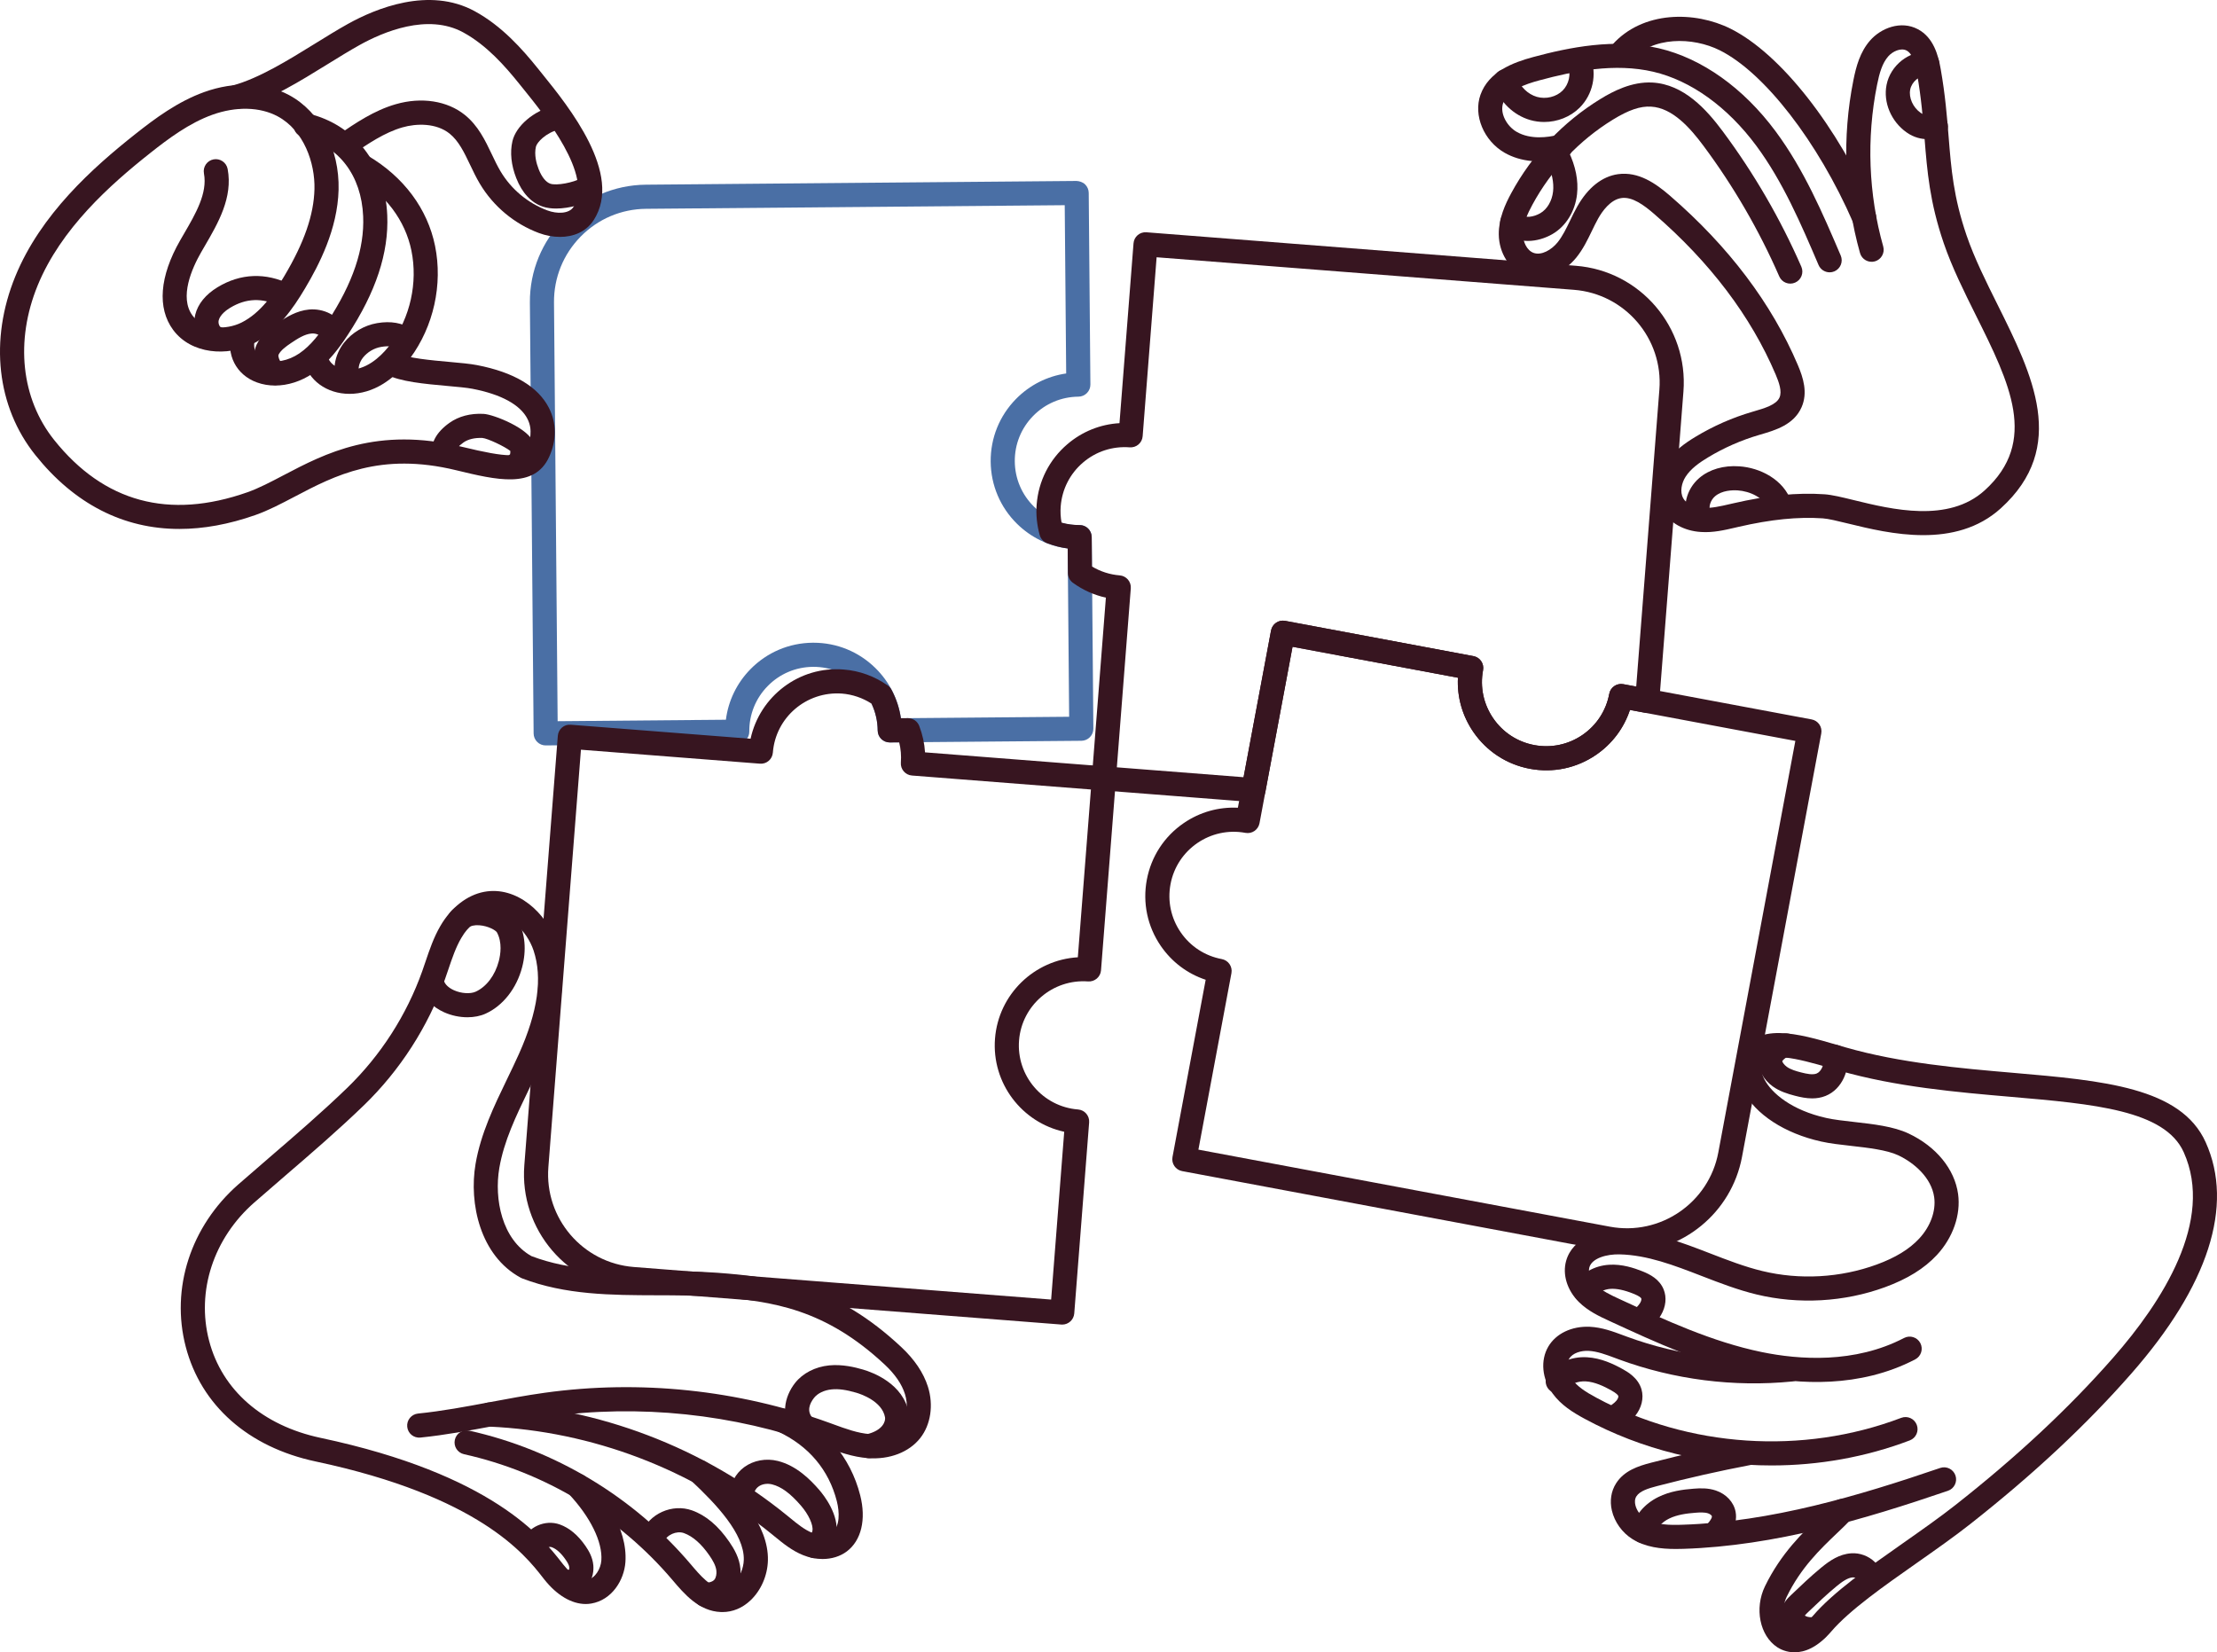 <svg width="161" height="120" viewBox="0 0 161 120" fill="none" xmlns="http://www.w3.org/2000/svg">
<path d="M118.155 90.956C117.638 90.956 117.115 90.909 116.589 90.81L85.846 85.052C85.371 84.963 85.058 84.505 85.147 84.03L87.557 71.156C86.234 70.719 85.095 69.864 84.294 68.695C83.327 67.281 82.967 65.575 83.283 63.891C83.598 62.207 84.55 60.746 85.963 59.778C87.133 58.977 88.496 58.594 89.895 58.662L92.305 45.788C92.394 45.313 92.853 45.001 93.327 45.089L107.001 47.65C107.229 47.692 107.432 47.824 107.563 48.016C107.694 48.208 107.743 48.444 107.701 48.672C107.471 49.896 107.733 51.136 108.437 52.163C109.14 53.191 110.201 53.883 111.426 54.112C112.65 54.34 113.89 54.08 114.917 53.377C115.945 52.673 116.637 51.612 116.865 50.387C116.908 50.159 117.04 49.957 117.231 49.826C117.422 49.695 117.657 49.645 117.887 49.688L131.562 52.248C131.79 52.29 131.992 52.422 132.124 52.614C132.255 52.805 132.304 53.04 132.261 53.27L126.506 84.019C125.742 88.1 122.164 90.956 118.155 90.956ZM87.029 83.493L116.911 89.088C120.57 89.772 124.101 87.353 124.785 83.696L130.379 53.809L118.368 51.56C117.93 52.883 117.076 54.022 115.906 54.823C114.493 55.79 112.789 56.148 111.103 55.834C109.419 55.519 107.959 54.566 106.991 53.153C106.19 51.982 105.806 50.613 105.876 49.221L93.865 46.972L91.466 59.788C91.423 60.016 91.291 60.218 91.1 60.349C90.909 60.481 90.674 60.529 90.444 60.487C87.916 60.018 85.476 61.686 85.004 64.213C84.775 65.437 85.036 66.677 85.74 67.705C86.443 68.733 87.505 69.425 88.729 69.654C89.204 69.743 89.517 70.201 89.428 70.676L87.029 83.493Z" fill="#371520"/>
<path d="M39.628 54.137C39.398 54.137 39.178 54.047 39.014 53.885C38.848 53.723 38.754 53.501 38.752 53.269L38.481 21.987C38.44 17.3 42.219 13.454 46.905 13.413L78.181 13.142C78.39 13.151 78.637 13.23 78.803 13.393C78.968 13.556 79.062 13.778 79.064 14.01L79.185 27.924C79.187 28.157 79.097 28.38 78.934 28.545C78.771 28.712 78.549 28.806 78.317 28.808C77.072 28.819 75.905 29.313 75.032 30.202C74.16 31.09 73.684 32.266 73.695 33.511V33.512C73.706 34.757 74.201 35.923 75.089 36.796C75.978 37.67 77.122 38.156 78.397 38.133C78.621 38.122 78.853 38.221 79.019 38.384C79.184 38.546 79.279 38.768 79.281 39.001L79.401 52.916C79.403 53.149 79.313 53.372 79.15 53.537C78.987 53.704 78.765 53.797 78.533 53.8L64.622 53.919C64.619 53.919 64.617 53.919 64.614 53.919C64.134 53.919 63.742 53.532 63.738 53.052C63.727 51.806 63.232 50.639 62.344 49.767C61.466 48.903 60.308 48.43 59.079 48.43C59.065 48.43 59.05 48.43 59.036 48.43C57.79 48.441 56.624 48.935 55.752 49.824C54.879 50.712 54.404 51.886 54.414 53.133C54.418 53.616 54.03 54.011 53.546 54.015L39.635 54.136C39.633 54.137 39.63 54.137 39.628 54.137ZM77.321 14.902L46.92 15.165C45.118 15.18 43.43 15.897 42.167 17.183C40.904 18.468 40.217 20.169 40.232 21.971L40.496 52.377L52.715 52.271C52.891 50.888 53.509 49.607 54.502 48.596C55.703 47.374 57.308 46.693 59.021 46.678C59.041 46.678 59.06 46.678 59.079 46.678C60.771 46.678 62.364 47.33 63.572 48.517C64.583 49.511 65.224 50.782 65.423 52.161L77.642 52.055L77.536 39.833C76.154 39.658 74.873 39.039 73.861 38.045C72.64 36.844 71.959 35.239 71.944 33.527C71.929 31.813 72.582 30.196 73.783 28.974C74.777 27.963 76.047 27.322 77.427 27.123L77.321 14.902Z" fill="#4A6FA5"/>
<path d="M77.14 96.198C77.117 96.198 77.094 96.197 77.071 96.195L45.889 93.762C41.217 93.398 37.713 89.299 38.077 84.626L40.509 53.438C40.547 52.957 40.965 52.589 41.45 52.634L54.507 53.652C55.177 50.571 58.042 48.354 61.272 48.625C62.419 48.713 63.526 49.116 64.475 49.788C64.587 49.866 64.678 49.971 64.742 50.092C65.09 50.748 65.318 51.441 65.423 52.161L65.929 52.157C65.932 52.157 65.934 52.157 65.937 52.157C66.299 52.157 66.623 52.38 66.754 52.718C66.995 53.342 67.136 53.987 67.176 54.64L80.233 55.659C80.464 55.676 80.679 55.786 80.83 55.963C80.981 56.139 81.056 56.368 81.038 56.6L79.956 70.473C79.918 70.954 79.494 71.313 79.015 71.277C76.459 71.088 74.204 73.002 74.004 75.564C73.804 78.127 75.727 80.376 78.289 80.576C78.772 80.614 79.132 81.035 79.094 81.518L78.013 95.39C77.977 95.849 77.593 96.198 77.14 96.198ZM42.188 54.448L39.823 84.764C39.534 88.473 42.316 91.726 46.025 92.016L76.334 94.381L77.284 82.195C74.204 81.525 72.006 78.658 72.258 75.428C72.51 72.199 75.126 69.708 78.273 69.523L79.223 57.337L66.226 56.323C65.744 56.286 65.384 55.865 65.421 55.383C65.459 54.888 65.419 54.395 65.299 53.914L64.622 53.92C64.619 53.92 64.617 53.92 64.614 53.92C64.134 53.92 63.742 53.533 63.738 53.052C63.732 52.37 63.581 51.715 63.289 51.1C62.639 50.681 61.899 50.431 61.137 50.371C58.566 50.189 56.326 52.095 56.126 54.658C56.088 55.14 55.673 55.504 55.184 55.462L42.188 54.448Z" fill="#371520"/>
<path d="M91.026 58.255C91.004 58.255 90.981 58.254 90.958 58.252L80.097 57.405C79.614 57.367 79.254 56.946 79.291 56.464L80.31 43.405C79.451 43.215 78.635 42.849 77.913 42.324C77.689 42.161 77.555 41.902 77.552 41.624L77.537 39.832C77.025 39.765 76.522 39.636 76.032 39.446C75.775 39.346 75.58 39.131 75.506 38.865C75.3 38.13 75.226 37.381 75.283 36.64C75.416 34.931 76.207 33.377 77.509 32.264C78.586 31.341 79.907 30.813 81.298 30.733L82.317 17.674C82.354 17.193 82.768 16.83 83.258 16.87L114.44 19.303C119.112 19.667 122.616 23.766 122.252 28.438L120.494 50.971C120.475 51.219 120.351 51.447 120.154 51.598C119.957 51.749 119.706 51.81 119.46 51.763L118.367 51.56C117.93 52.882 117.076 54.021 115.906 54.822C114.493 55.79 112.789 56.148 111.103 55.834C109.419 55.519 107.959 54.566 106.991 53.153C106.19 51.982 105.806 50.613 105.876 49.221L93.865 46.972L91.886 57.541C91.809 57.958 91.444 58.255 91.026 58.255ZM81.106 55.727L90.309 56.445L92.305 45.788C92.347 45.56 92.479 45.358 92.671 45.227C92.862 45.096 93.096 45.046 93.327 45.089L107.001 47.65C107.229 47.692 107.431 47.824 107.562 48.016C107.694 48.208 107.743 48.444 107.7 48.672C107.471 49.896 107.733 51.136 108.436 52.163C109.139 53.191 110.201 53.883 111.425 54.112C112.648 54.338 113.889 54.079 114.917 53.377C115.944 52.672 116.636 51.611 116.865 50.387C116.955 49.912 117.413 49.601 117.887 49.688L118.823 49.862L120.505 28.301C120.795 24.592 118.012 21.339 114.303 21.048L83.994 18.684L82.98 31.684C82.962 31.915 82.853 32.13 82.676 32.281C82.5 32.432 82.265 32.507 82.039 32.488C80.793 32.394 79.593 32.784 78.647 33.594C77.7 34.403 77.126 35.533 77.029 36.774C76.998 37.166 77.019 37.561 77.091 37.956C77.518 38.077 77.958 38.13 78.396 38.133C78.659 38.14 78.852 38.22 79.018 38.384C79.184 38.546 79.278 38.768 79.281 39L79.299 41.142C79.915 41.51 80.604 41.731 81.314 41.787C81.796 41.825 82.157 42.246 82.119 42.728L81.106 55.727Z" fill="#371520"/>
<path d="M128.649 106.429C123.939 106.429 119.23 105.287 115.077 103.039C114.228 102.581 113.358 102.041 112.751 101.202C111.978 100.134 111.854 98.801 112.434 97.805C112.992 96.847 114.143 96.301 115.45 96.357C116.341 96.402 117.132 96.697 117.897 96.983L118.171 97.084C121.92 98.462 126.005 98.981 129.98 98.587C130.468 98.532 130.89 98.891 130.938 99.372C130.986 99.853 130.635 100.282 130.153 100.331C125.913 100.752 121.562 100.197 117.566 98.728L117.285 98.623C116.615 98.373 115.983 98.137 115.363 98.107C114.834 98.079 114.202 98.251 113.947 98.687C113.722 99.073 113.814 99.684 114.169 100.174C114.547 100.698 115.139 101.082 115.91 101.498C122.634 105.14 130.917 105.688 138.067 102.972C138.521 102.799 139.025 103.027 139.197 103.48C139.369 103.932 139.142 104.437 138.69 104.609C135.486 105.827 132.067 106.429 128.649 106.429Z" fill="#371520"/>
<path d="M121.695 112.495C120.608 112.495 119.506 112.367 118.556 111.782C117.811 111.322 117.25 110.543 117.054 109.698C116.892 108.997 116.999 108.301 117.355 107.738C117.942 106.805 118.972 106.472 119.891 106.233C122.176 105.639 124.507 105.112 126.819 104.669C127.298 104.581 127.753 104.89 127.844 105.366C127.935 105.841 127.623 106.299 127.149 106.391C124.874 106.825 122.581 107.343 120.332 107.928C119.71 108.091 119.082 108.281 118.836 108.672C118.702 108.884 118.721 109.132 118.761 109.303C118.85 109.69 119.131 110.078 119.475 110.29C120.232 110.757 121.282 110.768 122.2 110.734C128.632 110.526 134.987 108.631 140.895 106.612C141.352 106.453 141.85 106.7 142.007 107.157C142.163 107.615 141.919 108.114 141.461 108.269C135.424 110.332 128.919 112.27 122.257 112.486C122.07 112.492 121.882 112.495 121.695 112.495Z" fill="#371520"/>
<path d="M130.324 120C129.716 120.001 129.27 119.764 129.066 119.631C127.793 118.794 127.394 116.806 128.176 115.199C129.342 112.805 130.928 111.291 132.202 110.075C132.548 109.744 132.874 109.434 133.162 109.131C133.495 108.779 134.05 108.766 134.4 109.1C134.75 109.433 134.764 109.988 134.431 110.338C134.125 110.66 133.779 110.991 133.411 111.342C132.177 112.519 130.779 113.855 129.751 115.966C129.332 116.827 129.555 117.856 130.028 118.167C130.576 118.522 131.414 117.63 131.657 117.349C133.135 115.626 135.717 113.814 138.214 112.061C139.512 111.15 140.853 110.209 141.997 109.309C146.491 105.771 150.238 102.273 153.451 98.613C157.027 94.542 160.819 88.647 158.582 83.677C157.206 80.623 152.036 80.177 146.05 79.66C142.133 79.322 137.692 78.94 133.55 77.75L132.94 77.574C130.384 76.827 128.397 76.339 127.968 77.376C127.866 77.622 127.928 77.994 128.138 78.398C128.649 79.381 130.098 80.631 132.634 81.195C133.189 81.318 133.891 81.397 134.633 81.481C136.046 81.64 137.505 81.804 138.604 82.322C140.607 83.266 141.95 84.91 142.198 86.719C142.404 88.228 141.828 89.882 140.658 91.144C139.749 92.124 138.515 92.888 136.886 93.484C133.929 94.564 130.618 94.75 127.559 94.01C126.187 93.678 124.863 93.166 123.583 92.671C121.554 91.887 119.639 91.147 117.616 91.099C116.698 91.076 115.612 91.365 115.42 92.044C115.299 92.474 115.568 92.989 115.888 93.309C116.336 93.757 116.99 94.059 117.621 94.35C120.924 95.874 124.339 97.45 127.917 98.19C130.665 98.758 134.69 99.041 138.275 97.171C138.703 96.948 139.233 97.114 139.456 97.542C139.68 97.971 139.514 98.501 139.085 98.725C135.043 100.833 130.587 100.532 127.563 99.905C123.788 99.125 120.28 97.507 116.887 95.941C116.152 95.602 115.319 95.217 114.649 94.548C113.805 93.703 113.454 92.561 113.734 91.568C114.214 89.873 116.154 89.315 117.658 89.348C119.986 89.403 122.135 90.234 124.213 91.037C125.442 91.512 126.711 92.003 127.971 92.307C130.698 92.97 133.651 92.801 136.285 91.839C137.648 91.341 138.658 90.724 139.373 89.953C140.191 89.072 140.598 87.951 140.463 86.957C140.266 85.521 138.988 84.44 137.857 83.906C137.021 83.513 135.649 83.358 134.437 83.221C133.647 83.132 132.9 83.049 132.254 82.904C129.601 82.315 127.482 80.933 126.584 79.207C126.128 78.331 126.045 77.443 126.35 76.706C127.414 74.133 130.611 75.069 133.431 75.892L134.033 76.068C138.012 77.209 142.362 77.584 146.2 77.915C152.736 78.479 158.38 78.966 160.179 82.958C162.253 87.564 160.381 93.377 154.767 99.77C151.482 103.51 147.659 107.081 143.08 110.686C141.899 111.616 140.537 112.571 139.22 113.496C136.811 115.187 134.32 116.934 132.986 118.489C131.966 119.677 131.035 120 130.324 120Z" fill="#371520"/>
<path d="M119.124 96.767C118.887 96.767 118.65 96.671 118.478 96.482C118.152 96.125 118.176 95.571 118.533 95.244C118.769 95.029 118.991 94.825 119.114 94.615C119.196 94.473 119.209 94.346 119.192 94.304C119.175 94.261 119.085 94.141 118.628 93.959C117.945 93.686 117.413 93.577 116.955 93.603C116.479 93.636 116.051 93.857 115.865 94.167C115.617 94.58 115.078 94.716 114.664 94.466C114.249 94.218 114.115 93.679 114.363 93.265C114.849 92.456 115.773 91.928 116.836 91.855C117.792 91.788 118.69 92.097 119.279 92.332C119.837 92.555 120.516 92.908 120.816 93.648C121.047 94.22 120.978 94.893 120.628 95.496C120.372 95.938 120.022 96.257 119.715 96.538C119.547 96.691 119.335 96.767 119.124 96.767Z" fill="#371520"/>
<path d="M117.121 103.897C116.83 103.897 116.545 103.752 116.379 103.488C116.121 103.078 116.245 102.537 116.654 102.28C116.946 102.096 117.222 101.923 117.391 101.718C117.506 101.579 117.538 101.438 117.524 101.388C117.508 101.332 117.416 101.2 116.985 100.961C116.484 100.684 115.82 100.359 115.153 100.322C114.599 100.297 114.078 100.491 113.829 100.832C113.543 101.223 112.995 101.309 112.606 101.025C112.215 100.739 112.129 100.191 112.414 99.801C113.013 98.977 114.106 98.503 115.252 98.572C116.273 98.63 117.168 99.06 117.834 99.429C118.174 99.618 118.967 100.058 119.209 100.911C119.387 101.541 119.213 102.259 118.743 102.831C118.394 103.256 117.965 103.525 117.586 103.763C117.441 103.854 117.28 103.897 117.121 103.897Z" fill="#371520"/>
<path d="M124.497 112.302C124.282 112.302 124.066 112.224 123.897 112.064C123.545 111.733 123.528 111.178 123.859 110.826C124.305 110.353 124.329 110.173 124.319 110.118C124.31 110.073 124.213 109.966 124.048 109.909C123.789 109.821 123.434 109.838 123.124 109.864C122.506 109.911 121.794 110 121.203 110.293C120.679 110.553 120.305 110.969 120.204 111.405C120.094 111.876 119.62 112.167 119.153 112.06C118.682 111.95 118.388 111.48 118.498 111.009C118.719 110.054 119.422 109.22 120.425 108.723C121.284 108.297 122.204 108.178 122.99 108.117C123.476 108.079 124.038 108.057 124.609 108.25C125.363 108.506 125.912 109.099 126.041 109.799C126.237 110.854 125.464 111.676 125.135 112.027C124.962 112.21 124.73 112.302 124.497 112.302Z" fill="#371520"/>
<path d="M131.594 119.205C131.214 119.205 130.76 119.149 130.331 118.925C129.588 118.536 129.181 117.739 129.339 116.988C129.456 116.426 129.847 116.052 130.081 115.829C130.794 115.148 131.498 114.476 132.25 113.857C132.868 113.347 133.563 112.866 134.442 112.809C135.05 112.766 135.694 113.001 136.14 113.433C136.523 113.805 136.724 114.285 136.706 114.786C136.689 115.27 136.272 115.632 135.8 115.631C135.316 115.614 134.938 115.207 134.956 114.724C134.932 114.669 134.739 114.554 134.557 114.556C134.173 114.582 133.756 114.885 133.363 115.209C132.661 115.787 131.981 116.437 131.322 117.066C131.239 117.146 131.115 117.264 131.066 117.333C131.092 117.339 131.112 117.357 131.144 117.375C131.282 117.447 131.51 117.471 131.841 117.442C132.333 117.404 132.745 117.762 132.784 118.244C132.823 118.727 132.464 119.149 131.982 119.188C131.866 119.197 131.736 119.205 131.594 119.205Z" fill="#371520"/>
<path d="M131.603 79.771C131.179 79.771 130.761 79.686 130.359 79.581C129.814 79.44 129.238 79.261 128.734 78.897C128.064 78.415 127.673 77.689 127.689 76.955C127.713 75.94 128.845 75.054 129.732 75.054C129.739 75.054 129.745 75.054 129.751 75.054C130.235 75.061 130.621 75.459 130.614 75.943C130.607 76.422 130.217 76.806 129.739 76.806C129.735 76.806 129.73 76.806 129.726 76.806C129.661 76.824 129.466 76.983 129.428 77.072C129.437 77.141 129.568 77.339 129.758 77.476C130.04 77.68 130.442 77.794 130.797 77.885C131.217 77.993 131.641 78.077 131.922 77.966C132.272 77.827 132.482 77.284 132.405 76.954C132.294 76.483 132.585 76.012 133.056 75.901C133.526 75.787 133.998 76.081 134.11 76.553C134.362 77.624 133.804 79.101 132.572 79.593C132.248 79.722 131.924 79.771 131.603 79.771Z" fill="#371520"/>
<path d="M63.102 105.901C62.703 105.901 62.343 105.627 62.25 105.221C62.141 104.75 62.436 104.28 62.907 104.172C64.156 103.885 64.316 103.182 64.272 102.936C64.063 101.754 62.499 101.24 62.188 101.148C61.444 100.93 60.888 100.854 60.391 100.906C59.853 100.959 59.376 101.189 59.115 101.521C58.803 101.919 58.54 102.504 59.056 103.031C59.395 103.376 59.39 103.931 59.045 104.27C58.7 104.608 58.145 104.603 57.806 104.258C56.55 102.976 56.984 101.4 57.737 100.44C58.296 99.729 59.199 99.264 60.217 99.162C61.168 99.071 62.077 99.29 62.679 99.467C63.362 99.667 65.618 100.486 65.997 102.631C66.176 103.646 65.606 105.349 63.299 105.879C63.233 105.894 63.167 105.901 63.102 105.901Z" fill="#371520"/>
<path d="M33.946 73.879C33.382 73.879 32.789 73.758 32.252 73.517C31.401 73.135 30.803 72.51 30.57 71.759C30.427 71.297 30.684 70.805 31.146 70.662C31.607 70.517 32.099 70.776 32.242 71.238C32.323 71.5 32.588 71.747 32.969 71.918C33.494 72.155 34.155 72.197 34.542 72.022C35.325 71.666 35.953 70.835 36.223 69.802C36.345 69.336 36.489 68.446 36.085 67.71C35.995 67.562 35.462 67.247 34.809 67.198C34.448 67.171 34.153 67.243 34.035 67.383C33.725 67.754 33.172 67.8 32.801 67.491C32.431 67.179 32.383 66.627 32.694 66.257C33.208 65.645 34.042 65.359 35.036 65.46C35.99 65.554 37.16 66.027 37.622 66.868C38.136 67.808 38.242 69.006 37.918 70.244C37.516 71.784 36.525 73.044 35.267 73.616C34.881 73.792 34.424 73.879 33.946 73.879Z" fill="#371520"/>
<path d="M59.732 113.224C59.267 113.224 58.784 113.132 58.316 112.941C57.507 112.613 56.868 112.089 56.25 111.583L56.081 111.445C50.29 106.72 42.991 103.939 35.527 103.609C35.044 103.588 34.67 103.179 34.691 102.696C34.712 102.212 35.118 101.821 35.605 101.859C43.442 102.205 51.107 105.127 57.187 110.087L57.36 110.228C57.901 110.672 58.412 111.091 58.974 111.319C59.531 111.544 60.108 111.525 60.444 111.27C60.999 110.85 60.977 109.835 60.771 109.025C60.192 106.75 58.718 105.002 56.508 103.973C56.069 103.768 55.879 103.248 56.084 102.81C56.288 102.371 56.809 102.181 57.247 102.385C59.911 103.626 61.766 105.831 62.468 108.594C62.914 110.349 62.552 111.873 61.5 112.669C61.012 113.037 60.391 113.224 59.732 113.224Z" fill="#371520"/>
<path d="M59.159 113.161C58.859 113.161 58.568 113.008 58.405 112.732C58.158 112.315 58.295 111.779 58.711 111.531C58.936 111.398 58.984 111.271 59.001 111.164C59.069 110.746 58.716 109.98 58.161 109.342C57.384 108.446 56.736 107.971 56.063 107.802C55.71 107.715 55.336 107.776 55.081 107.964C54.855 108.129 54.729 108.397 54.707 108.757C54.677 109.24 54.264 109.632 53.779 109.577C53.296 109.548 52.929 109.132 52.959 108.65C53.013 107.77 53.399 107.025 54.046 106.551C54.719 106.057 55.632 105.889 56.487 106.103C57.841 106.442 58.846 107.458 59.484 108.194C59.834 108.597 60.96 110.023 60.73 111.444C60.622 112.115 60.233 112.666 59.604 113.039C59.464 113.122 59.31 113.161 59.159 113.161Z" fill="#371520"/>
<path d="M52.46 117.077C52.425 117.077 52.391 117.077 52.356 117.075C50.757 117.017 49.689 115.757 48.831 114.744C44.929 110.148 39.564 106.916 33.695 105.612C33.223 105.507 32.926 105.04 33.031 104.567C33.136 104.094 33.604 103.798 34.076 103.902C40.315 105.289 46.019 108.725 50.139 113.579C50.868 114.439 51.593 115.295 52.419 115.325C52.722 115.318 53.026 115.212 53.296 114.957C53.718 114.559 54.001 113.901 54.015 113.279C54.061 111.396 51.999 109.224 50.198 107.541C49.844 107.211 49.826 106.657 50.155 106.303C50.486 105.95 51.04 105.93 51.393 106.261C53.59 108.314 55.827 110.756 55.766 113.32C55.74 114.419 55.266 115.508 54.497 116.232C53.909 116.786 53.207 117.077 52.46 117.077Z" fill="#371520"/>
<path d="M51.228 116.708C50.76 116.708 50.372 116.338 50.353 115.867C50.335 115.384 50.711 114.976 51.194 114.958C51.42 114.949 51.721 114.902 51.872 114.732C52.011 114.574 52.043 114.298 52.026 114.091C51.993 113.704 51.741 113.293 51.525 112.978C50.938 112.124 50.312 111.573 49.666 111.341C49.133 111.151 48.413 111.469 48.211 111.984C48.035 112.434 47.526 112.657 47.076 112.48C46.625 112.303 46.404 111.794 46.58 111.344C47.134 109.935 48.816 109.179 50.257 109.693C51.271 110.057 52.158 110.807 52.968 111.985C53.307 112.48 53.705 113.148 53.771 113.947C53.8 114.3 53.801 115.195 53.183 115.893C52.874 116.242 52.289 116.668 51.263 116.707C51.251 116.708 51.24 116.708 51.228 116.708Z" fill="#371520"/>
<path d="M41.158 115.779C40.69 115.779 40.302 115.409 40.283 114.937C40.265 114.454 40.642 114.047 41.125 114.029C41.279 114.023 41.33 113.989 41.33 113.989C41.333 113.981 41.349 113.913 41.343 113.828C41.328 113.656 41.187 113.432 41.081 113.279C40.749 112.795 40.406 112.487 40.062 112.364C39.886 112.303 39.613 112.419 39.548 112.586C39.37 113.037 38.861 113.257 38.412 113.08C37.962 112.903 37.74 112.394 37.917 111.944C38.331 110.895 39.585 110.333 40.652 110.715C41.349 110.964 41.979 111.493 42.525 112.286C42.761 112.631 43.039 113.102 43.088 113.684C43.115 114.013 43.093 114.64 42.636 115.156C42.398 115.424 41.955 115.749 41.192 115.778C41.181 115.779 41.169 115.779 41.158 115.779Z" fill="#371520"/>
<path d="M42.535 116.492C41.515 116.492 40.44 115.86 39.528 114.709L39.388 114.53C38.132 112.925 34.794 108.661 22.92 106.139C18.037 105.102 14.599 102.066 13.489 97.81C12.383 93.572 13.847 89.053 17.31 86.017C18.058 85.361 18.811 84.712 19.565 84.063C21.445 82.445 23.389 80.771 25.199 79.022C27.637 76.665 29.526 73.73 30.662 70.534C30.745 70.304 30.823 70.071 30.901 69.838C31.194 68.972 31.497 68.075 31.988 67.235C32.766 65.902 33.922 65.004 35.161 64.77C37.531 64.327 39.687 66.305 40.41 68.477C41.214 70.893 40.847 73.763 39.289 77.248C39.003 77.887 38.697 78.52 38.391 79.154C37.468 81.064 36.597 82.868 36.261 84.826C35.877 87.074 36.446 90.024 38.596 91.226C41.421 92.302 44.465 92.31 47.685 92.318C49.129 92.321 50.621 92.325 52.085 92.434C56.6 92.772 60.723 93.411 65.447 97.827C66.415 98.731 67.068 99.703 67.388 100.715C67.807 102.043 67.592 103.471 66.828 104.44C66.018 105.47 64.6 106.013 63.038 105.899C61.917 105.817 60.895 105.442 59.907 105.08L59.565 104.955C53.265 102.679 46.426 101.964 39.792 102.886C38.493 103.067 37.17 103.315 35.892 103.555C34.148 103.882 32.345 104.22 30.533 104.404C30.04 104.452 29.621 104.101 29.573 103.62C29.524 103.139 29.875 102.71 30.356 102.66C32.095 102.485 33.861 102.154 35.569 101.833C36.868 101.59 38.211 101.337 39.551 101.151C46.469 100.188 53.594 100.936 60.16 103.308L60.509 103.435C61.425 103.77 62.29 104.087 63.168 104.152C63.927 104.205 64.924 104.028 65.453 103.356C65.863 102.835 65.965 102.025 65.718 101.243C65.49 100.522 64.997 99.803 64.252 99.107C59.944 95.081 56.134 94.495 51.954 94.182C50.554 94.077 49.093 94.073 47.682 94.07C44.423 94.061 41.054 94.052 37.911 92.84C37.877 92.826 37.843 92.81 37.81 92.792C34.862 91.197 34.046 87.392 34.535 84.532C34.912 82.328 35.879 80.327 36.814 78.392C37.113 77.774 37.411 77.156 37.69 76.533C39.062 73.466 39.407 71.012 38.748 69.03C38.273 67.603 36.887 66.227 35.485 66.492C34.746 66.631 34.022 67.224 33.5 68.119C33.099 68.804 32.838 69.579 32.561 70.398C32.48 70.641 32.398 70.882 32.313 71.121C31.086 74.571 29.047 77.738 26.416 80.282C24.571 82.066 22.607 83.757 20.708 85.391C19.958 86.037 19.209 86.682 18.464 87.335C15.503 89.931 14.246 93.775 15.184 97.368C16.12 100.959 19.073 103.531 23.284 104.426C35.782 107.08 39.404 111.708 40.767 113.451L40.901 113.621C41.624 114.533 42.272 114.785 42.643 114.731C43.222 114.634 43.627 113.929 43.67 113.331C43.767 111.991 42.882 110.183 41.302 108.494C40.971 108.14 40.989 107.586 41.342 107.255C41.695 106.926 42.249 106.943 42.58 107.297C43.718 108.513 45.6 110.93 45.417 113.458C45.323 114.757 44.44 116.205 42.933 116.458C42.801 116.481 42.669 116.492 42.535 116.492Z" fill="#371520"/>
<path d="M40.384 15.145C40.049 15.145 39.727 15.106 39.439 15.013C38.59 14.739 37.916 14.021 37.491 12.935C37.122 11.997 37.026 11.072 37.212 10.259C37.469 9.148 38.754 8.049 40.201 7.699C40.675 7.591 41.144 7.875 41.258 8.344C41.371 8.815 41.082 9.288 40.612 9.402C39.636 9.637 38.991 10.342 38.919 10.654C38.783 11.241 38.954 11.871 39.121 12.295C39.342 12.859 39.653 13.242 39.976 13.346C40.432 13.489 41.6 13.276 42.251 12.927C42.675 12.695 43.208 12.858 43.436 13.282C43.666 13.708 43.507 14.24 43.081 14.469C42.463 14.802 41.371 15.145 40.384 15.145Z" fill="#371520"/>
<path d="M40.663 17.205C40.142 17.205 39.616 17.102 39.139 16.924C37.349 16.256 35.824 14.983 34.845 13.34C34.577 12.891 34.354 12.422 34.139 11.97C33.715 11.079 33.314 10.239 32.656 9.708C31.682 8.924 30.244 8.957 29.225 9.251C27.924 9.624 26.734 10.436 25.584 11.221C25.184 11.494 24.639 11.391 24.367 10.991C24.094 10.591 24.198 10.046 24.597 9.774C25.803 8.95 27.17 8.018 28.741 7.568C30.608 7.028 32.483 7.32 33.754 8.344C34.724 9.125 35.23 10.188 35.72 11.216C35.919 11.633 36.117 12.052 36.35 12.444C37.125 13.745 38.333 14.753 39.752 15.283C40.445 15.541 41.319 15.539 41.646 15.03C43.105 12.765 39.546 8.362 38.027 6.481L37.739 6.124C36.661 4.777 35.331 3.277 33.64 2.353C31.058 0.944 27.817 2.322 26.115 3.27C25.383 3.676 24.606 4.158 23.803 4.654C21.807 5.889 19.545 7.288 17.42 7.881C16.951 8.014 16.471 7.738 16.341 7.272C16.211 6.806 16.483 6.324 16.949 6.194C18.835 5.667 20.892 4.395 22.882 3.165C23.709 2.653 24.51 2.158 25.264 1.738C27.281 0.616 31.161 -0.995 34.479 0.816C36.441 1.887 37.919 3.547 39.106 5.028L39.389 5.38C41.295 7.739 45.263 12.649 43.119 15.979C42.554 16.856 41.619 17.205 40.663 17.205Z" fill="#371520"/>
<path d="M19.977 28C19.521 28 19.076 27.926 18.659 27.774C17.149 27.226 16.394 25.75 16.824 24.189C16.952 23.722 17.434 23.449 17.901 23.577C18.367 23.705 18.64 24.188 18.512 24.654C18.327 25.329 18.612 25.894 19.257 26.128C19.98 26.392 20.929 26.214 21.738 25.666C22.593 25.088 23.253 24.179 23.787 23.366C25.626 20.565 26.472 18.062 26.373 15.715C26.248 12.741 24.606 10.586 21.982 9.951C21.512 9.837 21.223 9.363 21.337 8.893C21.451 8.423 21.923 8.14 22.394 8.247C25.77 9.066 27.965 11.898 28.123 15.64C28.238 18.368 27.298 21.209 25.251 24.328C24.622 25.285 23.83 26.366 22.72 27.117C21.861 27.698 20.898 28 19.977 28Z" fill="#371520"/>
<path d="M25.381 28.604C23.735 28.604 22.356 27.618 22.051 26.142C21.953 25.669 22.258 25.206 22.732 25.108C23.202 25.011 23.668 25.315 23.766 25.789C23.941 26.633 24.895 26.951 25.74 26.826C26.975 26.645 27.924 25.583 28.38 24.966C29.79 23.058 30.351 20.531 29.878 18.206C29.432 16.01 27.997 14.099 25.836 12.824C25.419 12.578 25.281 12.041 25.527 11.624C25.773 11.207 26.309 11.071 26.726 11.315C29.319 12.845 31.048 15.169 31.594 17.857C32.164 20.661 31.488 23.707 29.788 26.008C29.034 27.029 27.763 28.3 25.994 28.559C25.787 28.59 25.582 28.604 25.381 28.604Z" fill="#371520"/>
<path d="M13.029 38.415C8.965 38.416 5.409 36.606 2.562 33.042C-0.235 29.542 -0.778 24.695 1.111 20.075C2.954 15.564 6.743 12.175 9.838 9.728C11.241 8.618 12.901 7.376 14.844 6.681C17.028 5.899 19.267 5.982 20.989 6.904C23.251 8.117 24.663 10.816 24.588 13.781C24.515 16.655 23.162 19.246 22.151 20.947C21.262 22.443 20.112 24.094 18.332 24.988C16.536 25.89 13.89 25.748 12.569 23.953C11.406 22.372 11.587 20.068 13.08 17.463L13.363 16.973C14.207 15.524 15.08 14.027 14.811 12.597C14.722 12.121 15.035 11.664 15.51 11.574C15.982 11.486 16.443 11.798 16.532 12.273C16.922 14.344 15.835 16.21 14.877 17.855L14.599 18.335C13.947 19.473 12.999 21.581 13.979 22.916C14.742 23.952 16.424 23.985 17.546 23.422C18.923 22.731 19.886 21.33 20.646 20.051C22.093 17.618 22.789 15.612 22.836 13.737C22.885 11.845 22.077 9.476 20.162 8.448C18.876 7.76 17.152 7.717 15.433 8.33C13.741 8.936 12.218 10.078 10.924 11.102C7.997 13.417 4.422 16.604 2.732 20.738C1.087 24.762 1.535 28.952 3.93 31.949C7.547 36.477 12.271 37.755 17.969 35.75C18.794 35.459 19.663 35.002 20.584 34.519C23.608 32.931 27.374 30.954 33.537 32.446C36.895 33.262 37.914 33.265 38.285 32.459C38.473 32.052 38.726 31.242 38.302 30.416C37.777 29.393 36.396 28.639 34.305 28.235C33.893 28.155 33.213 28.095 32.493 28.03C30.87 27.885 29.03 27.72 28.061 27.191C27.637 26.957 27.481 26.426 27.713 26.001C27.944 25.577 28.476 25.42 28.901 25.653C29.55 26.008 31.341 26.168 32.649 26.285C33.448 26.357 34.138 26.419 34.638 26.516C37.313 27.033 39.07 28.076 39.86 29.616C40.425 30.719 40.43 31.989 39.875 33.193C38.8 35.527 36.042 34.856 33.124 34.15C27.603 32.809 24.306 34.542 21.398 36.07C20.42 36.583 19.495 37.07 18.55 37.403C16.627 38.08 14.781 38.415 13.029 38.415Z" fill="#371520"/>
<path d="M37.548 34.582C37.233 34.582 36.928 34.412 36.772 34.112C36.566 33.72 36.689 33.241 37.041 32.992C37.056 32.935 37.065 32.846 37.061 32.751C36.656 32.427 35.406 31.836 35.032 31.807C34.481 31.783 33.992 31.898 33.657 32.135C33.26 32.417 33.074 32.662 33.102 32.865C33.17 33.344 32.836 33.787 32.357 33.855C31.874 33.911 31.435 33.587 31.368 33.109C31.241 32.205 31.671 31.397 32.645 30.706C33.306 30.237 34.158 30.007 35.116 30.058C35.847 30.092 38.506 31.15 38.749 32.205C38.932 33.006 38.762 34.059 37.954 34.482C37.824 34.55 37.685 34.582 37.548 34.582Z" fill="#371520"/>
<path d="M20.002 27.966C19.863 27.966 19.721 27.932 19.589 27.859C18.66 27.346 18.197 25.97 18.637 25.029C18.98 24.297 19.609 23.83 20.171 23.45C20.801 23.025 21.548 22.565 22.444 22.479C23.448 22.383 24.662 22.874 25.029 24.007C25.178 24.467 24.925 24.961 24.465 25.111C24.005 25.261 23.512 25.008 23.362 24.548C23.297 24.345 22.938 24.188 22.612 24.223C22.124 24.269 21.622 24.584 21.15 24.903C20.765 25.162 20.377 25.444 20.224 25.771C20.182 25.898 20.317 26.254 20.437 26.326C20.846 26.573 20.996 27.108 20.757 27.522C20.594 27.805 20.303 27.966 20.002 27.966Z" fill="#371520"/>
<path d="M25.43 28.532C25.16 28.532 24.893 28.408 24.723 28.173C23.952 27.116 24.317 25.732 24.981 24.893C25.571 24.147 26.447 23.627 27.385 23.467C28.385 23.297 29.208 23.443 29.977 23.926C30.387 24.184 30.51 24.725 30.252 25.134C29.994 25.543 29.452 25.664 29.044 25.409C28.646 25.157 28.25 25.096 27.68 25.194C27.162 25.282 26.68 25.569 26.355 25.979C26.049 26.366 25.952 26.885 26.137 27.14C26.422 27.531 26.337 28.079 25.946 28.363C25.791 28.478 25.609 28.532 25.43 28.532Z" fill="#371520"/>
<path d="M15.83 25.488C15.761 25.488 15.691 25.48 15.621 25.463C15.137 25.344 14.72 25.029 14.446 24.575C14.138 24.067 14.039 23.421 14.181 22.848C14.372 22.076 14.93 21.39 15.794 20.863C17.465 19.846 19.295 19.775 21.086 20.658C21.52 20.872 21.699 21.397 21.485 21.832C21.27 22.265 20.746 22.44 20.312 22.23C19.049 21.607 17.868 21.651 16.705 22.359C16.442 22.519 15.985 22.851 15.881 23.269C15.851 23.395 15.876 23.555 15.945 23.67C15.975 23.72 16.011 23.755 16.038 23.762C16.508 23.877 16.795 24.351 16.68 24.821C16.581 25.221 16.224 25.488 15.83 25.488Z" fill="#371520"/>
<path d="M132.871 19.778C132.531 19.778 132.207 19.579 132.065 19.247C130.792 16.271 129.475 13.193 127.54 10.581C125.444 7.757 122.793 5.851 120.073 5.213C117.259 4.556 114.313 5.156 111.8 5.833C110.742 6.117 109.488 6.56 109.164 7.468C108.891 8.236 109.446 9.178 110.138 9.574C111.158 10.164 112.445 9.97 113.12 9.8C113.595 9.686 114.065 9.971 114.181 10.44C114.298 10.91 114.011 11.384 113.542 11.502C111.933 11.9 110.414 11.755 109.264 11.093C107.751 10.223 106.982 8.373 107.514 6.88C108.111 5.205 109.874 4.537 111.344 4.142C113.908 3.451 117.264 2.756 120.473 3.508C123.594 4.24 126.604 6.381 128.946 9.538C131.005 12.315 132.362 15.489 133.675 18.558C133.865 19.002 133.659 19.518 133.214 19.708C133.102 19.756 132.986 19.778 132.871 19.778Z" fill="#371520"/>
<path d="M135.38 16.686C135.042 16.686 134.72 16.489 134.576 16.16C132.023 10.298 128.131 5.271 124.892 3.653C122.937 2.677 119.995 2.616 118.389 4.421C118.068 4.782 117.515 4.816 117.153 4.494C116.792 4.172 116.759 3.618 117.081 3.257C119.291 0.771 123.077 0.789 125.675 2.085C129.309 3.901 133.434 9.151 136.182 15.459C136.376 15.903 136.173 16.419 135.729 16.613C135.616 16.662 135.497 16.686 135.38 16.686Z" fill="#371520"/>
<path d="M139.668 38.865C137.658 38.865 135.697 38.386 134.233 38.028C133.452 37.837 132.778 37.673 132.369 37.645C130.561 37.525 128.615 37.718 126.244 38.265L126.029 38.315C125.235 38.499 124.407 38.695 123.531 38.636C122.291 38.562 121.239 37.97 120.717 37.054C120.165 36.089 120.245 34.773 120.919 33.702C121.503 32.777 122.404 32.16 123.124 31.725C124.417 30.943 125.806 30.331 127.25 29.909L127.353 29.879C128.161 29.643 128.996 29.399 129.229 28.869C129.423 28.43 129.196 27.777 128.949 27.196C127.152 22.97 124.186 19.049 120.133 15.543C119.397 14.906 118.539 14.267 117.747 14.384C116.947 14.496 116.35 15.357 116.065 15.861C115.897 16.16 115.748 16.47 115.598 16.781C115.286 17.428 114.963 18.097 114.475 18.702C113.646 19.73 112.175 20.532 110.76 20.007C109.627 19.589 108.857 18.389 108.842 17.021C108.831 15.867 109.32 14.815 109.747 14.027C111.266 11.223 113.506 8.858 116.223 7.19C117.123 6.638 118.493 5.914 119.998 5.995C122.284 6.121 123.929 7.954 125.107 9.537C127.375 12.585 129.295 15.893 130.815 19.371C131.008 19.815 130.806 20.332 130.363 20.524C129.919 20.72 129.403 20.516 129.21 20.073C127.744 16.717 125.891 13.524 123.702 10.583C122.752 9.307 121.461 7.83 119.902 7.745C119.119 7.696 118.269 7.991 117.139 8.683C114.683 10.191 112.66 12.328 111.287 14.861C110.939 15.502 110.586 16.256 110.594 17.003C110.599 17.54 110.866 18.18 111.366 18.364C111.94 18.577 112.677 18.141 113.112 17.603C113.474 17.154 113.739 16.603 114.021 16.02C114.186 15.675 114.353 15.331 114.541 14.999C115.317 13.625 116.341 12.813 117.502 12.649C118.994 12.443 120.245 13.325 121.278 14.217C125.536 17.9 128.658 22.036 130.56 26.51C130.954 27.436 131.295 28.525 130.831 29.576C130.27 30.851 128.925 31.244 127.844 31.56L127.742 31.59C126.442 31.971 125.194 32.52 124.029 33.224C123.44 33.58 122.786 34.026 122.401 34.636C122.127 35.07 121.971 35.718 122.238 36.186C122.506 36.657 123.137 36.857 123.636 36.889C124.272 36.92 124.931 36.772 125.632 36.608L125.851 36.558C128.393 35.971 130.502 35.763 132.488 35.897C133.047 35.935 133.754 36.108 134.649 36.327C137.376 36.994 141.496 38 144.124 35.618C148.054 32.06 145.941 27.818 143.494 22.907C142.64 21.193 141.757 19.42 141.154 17.656C140.133 14.666 139.954 12.435 139.764 10.072C139.648 8.626 139.528 7.129 139.211 5.322C139.098 4.68 138.911 3.911 138.46 3.671C138.052 3.453 137.448 3.722 137.122 4.098C136.696 4.588 136.491 5.277 136.314 6.16C135.536 10.035 135.69 14.095 136.761 17.901C136.892 18.366 136.62 18.851 136.155 18.982C135.689 19.111 135.205 18.842 135.075 18.375C133.93 14.304 133.764 9.961 134.597 5.815C134.797 4.815 135.082 3.774 135.8 2.949C136.59 2.04 138.041 1.463 139.284 2.125C140.403 2.721 140.755 3.985 140.936 5.02C141.267 6.908 141.39 8.445 141.51 9.931C141.698 12.279 141.861 14.307 142.811 17.089C143.376 18.743 144.233 20.462 145.062 22.125C147.594 27.209 150.213 32.466 145.3 36.916C143.658 38.404 141.639 38.865 139.668 38.865Z" fill="#371520"/>
<path d="M110.958 17.498C110.316 17.498 109.682 17.29 109.187 16.779C108.85 16.432 108.859 15.878 109.206 15.541C109.554 15.204 110.108 15.212 110.444 15.56C110.747 15.871 111.382 15.758 111.855 15.486C112.353 15.2 112.709 14.596 112.785 13.911C112.857 13.259 112.704 12.533 112.331 11.753C112.122 11.316 112.307 10.793 112.743 10.584C113.177 10.374 113.701 10.561 113.911 10.996C114.427 12.075 114.634 13.121 114.526 14.103C114.388 15.352 113.716 16.437 112.728 17.006C112.207 17.305 111.578 17.498 110.958 17.498Z" fill="#371520"/>
<path d="M112.138 8.859C111.797 8.859 111.455 8.812 111.122 8.717C109.919 8.369 108.914 7.4 108.498 6.184C108.341 5.726 108.585 5.229 109.043 5.072C109.498 4.914 109.999 5.159 110.155 5.617C110.385 6.289 110.955 6.846 111.607 7.034C112.264 7.221 113.015 7.04 113.478 6.578C113.936 6.124 114.102 5.376 113.874 4.801C113.696 4.351 113.916 3.842 114.365 3.663C114.816 3.485 115.324 3.705 115.502 4.155C115.992 5.392 115.675 6.865 114.713 7.822C114.039 8.491 113.095 8.859 112.138 8.859Z" fill="#371520"/>
<path d="M123.431 38.422C123.111 38.422 122.803 38.246 122.649 37.94C122.12 36.892 122.441 35.532 123.414 34.705C124.14 34.088 125.172 33.786 126.31 33.867C127.792 33.965 129.538 34.807 130.097 36.467C130.251 36.925 130.005 37.423 129.546 37.577C129.086 37.731 128.592 37.485 128.437 37.026C128.139 36.139 127.065 35.672 126.194 35.615C125.801 35.59 125.057 35.609 124.548 36.041C124.208 36.33 124.054 36.838 124.212 37.151C124.43 37.583 124.257 38.11 123.825 38.328C123.699 38.391 123.564 38.422 123.431 38.422Z" fill="#371520"/>
<path d="M140.021 10.109C139.547 10.109 139 9.999 138.453 9.612C137.333 8.819 136.751 7.433 137.003 6.164C137.283 4.744 138.639 3.677 140.025 3.77C140.508 3.805 140.871 4.224 140.836 4.706C140.802 5.188 140.388 5.539 139.899 5.517C139.382 5.464 138.83 5.951 138.72 6.504C138.604 7.089 138.918 7.794 139.465 8.183C139.687 8.339 139.915 8.411 140.419 8.312C140.898 8.218 141.354 8.529 141.446 9.004C141.539 9.478 141.229 9.939 140.755 10.031C140.544 10.073 140.295 10.109 140.021 10.109Z" fill="#371520"/>
</svg>
